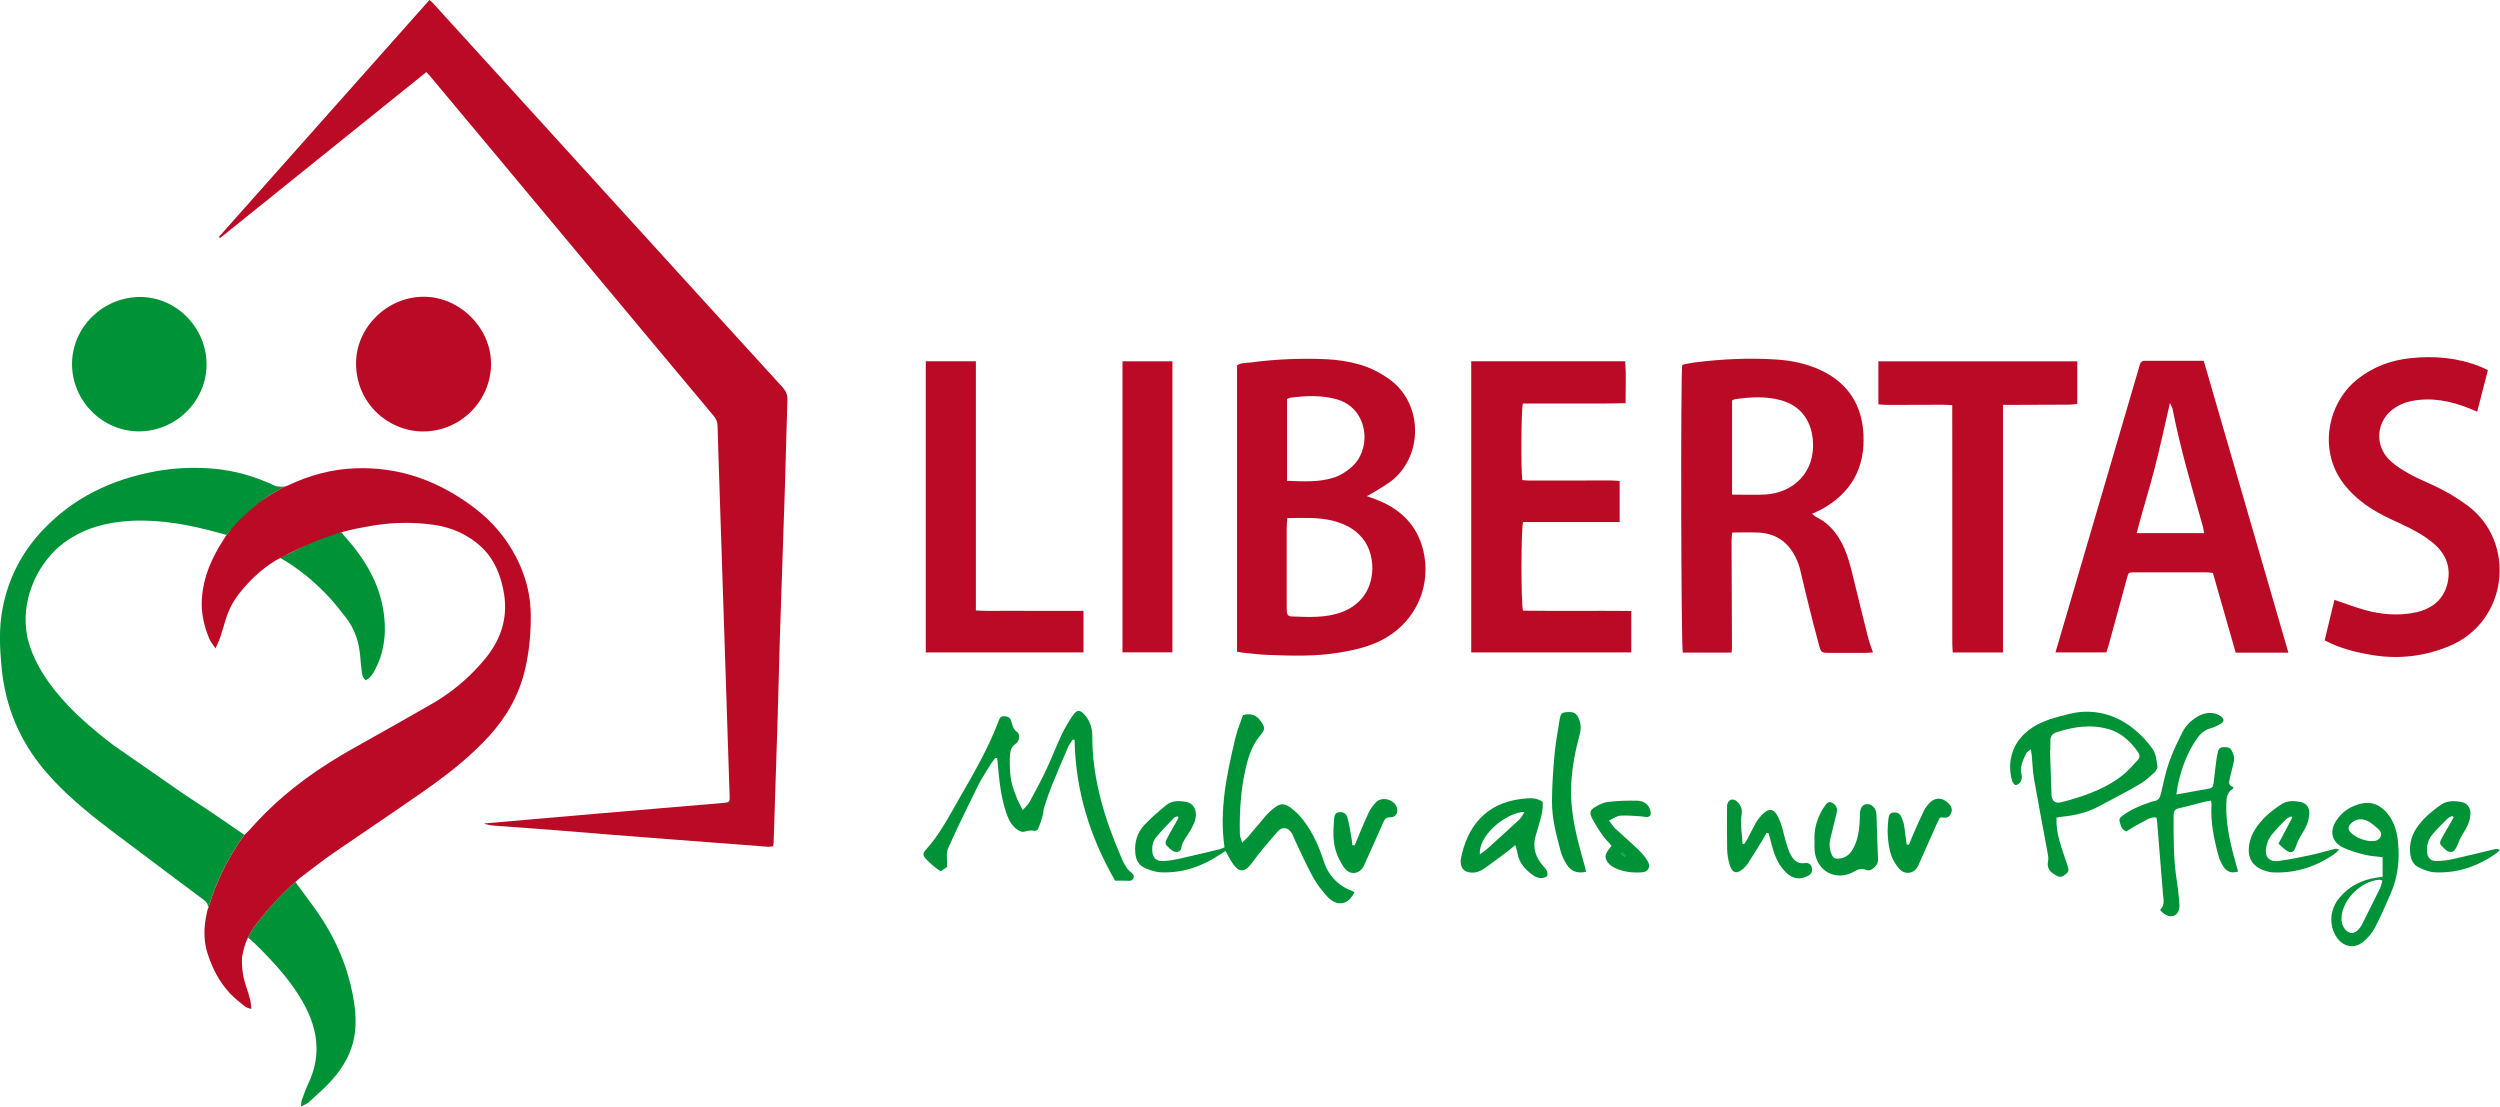 <?xml version="1.0" encoding="UTF-8"?>
<svg xmlns="http://www.w3.org/2000/svg" viewBox="0 0 1877.67 831.14">
  <defs>
    <style>
      .cls-1 {
        fill: #009237;
      }

      .cls-2 {
        fill: #ba0a25;
      }

      .cls-3 {
        fill: none;
      }
    </style>
  </defs>
  <g id="Grafik">
    <path id="Haus" class="cls-2" d="m480.17,172.76c-51.75-56.89-103.48-113.8-155.23-170.69-.69-.76-1.55-1.36-2.39-2.08-52.85,59.46-105.49,118.69-158.13,177.92.29.29.59.59.88.88,51.59-41.52,103.19-83.04,154.91-124.66.97,1.03,1.63,1.64,2.2,2.33,16.95,20.27,33.9,40.54,50.82,60.83,35.37,42.4,70.72,84.81,106.09,127.21,18.91,22.67,37.82,45.34,56.78,67.97,1.84,2.19,2.78,4.44,2.85,7.39.44,17.48,1.06,34.95,1.64,52.42,1.5,45.87,3.02,91.74,4.52,137.62.96,29.31,1.91,58.61,2.88,87.92.15,4.43-.03,4.81-4.24,5.18-17.61,1.53-35.23,3-52.85,4.5-14.71,1.25-29.42,2.49-44.13,3.75-15.07,1.29-30.14,2.61-45.2,3.92-12.69,1.1-25.39,2.22-38.08,3.32,2.66,1.06,5.34,1.44,8.03,1.65,14.18,1.07,28.36,2.04,42.53,3.14,15.44,1.2,30.88,2.52,46.32,3.75,14.9,1.18,29.8,2.32,44.7,3.47,23.8,1.83,47.61,3.66,71.42,5.45,1.36.1,2.75-.21,4.2-.33.16-1.13.31-1.83.34-2.54,1.05-32.03,2.11-64.07,3.1-96.11.61-19.66,1-39.33,1.63-58.99,1.23-38.04,2.6-76.08,3.82-114.12.68-21.12,1.07-42.24,1.81-63.36.14-3.97-1.06-6.81-3.72-9.72-35.9-39.28-71.69-78.66-107.49-118.03Z"/>
    <g id="Links">
      <path class="cls-1" d="m104.21,323.99c27.71.09,50.81-22.61,50.93-50.06.13-27.72-22.69-50.92-50.04-50.87-27.81.06-50.82,22.65-51,50.06-.18,27.7,22.56,50.78,50.1,50.87Z"/>
      <path class="cls-1" d="m288.99,469.18c-.88-23.4-10.68-43.15-25.37-60.83-1.86-2.24-3.82-4.4-5.69-6.63-.2-.24-1.35-1.88-1.35-1.88l-.06-.06c-18.79,3.24-20.67,6.7-37.77,15.17-2.87,1.42-4.98,2.26-8.11,3.89-.08.03-.16.09-.23.12-.07.04.2.14.2.14l.25.14c13.93,8.01,26.16,18.29,37.08,30.13,4.07,4.41,7.66,9.26,11.43,13.94,7.36,9.14,10.59,19.85,11.34,31.49.18,2.76.5,5.51.84,8.26s.49,5.62,3.07,7.88c3.75-1.78,5.62-5.14,7.34-8.48,5.38-10.43,7.48-21.63,7.04-33.29Z"/>
      <path class="cls-1" d="m203.94,680.14c-2.02,2.18-3.92,4.47-5.8,6.78-1.9,2.36-3.77,4.76-5.67,7.12-1.3,1.62-2.48,3.28-3.53,4.98-1.01,1.64-1.92,3.32-2.73,5.05,1.53,1.39,3.37,2.87,4.67,4.12,8,7.76,15.73,15.74,22.7,24.35,4.92,6.07,9.46,12.46,13.43,19.31,6.62,11.42,10.52,23.03,10.7,34.93.14,8.86-1.77,17.88-6.17,27.09-1.95,4.1-3.41,8.43-4.98,12.7-.38,1.04-.31,2.26-.58,4.57,2.63-1.43,4.58-2.06,5.94-3.31,6.15-5.67,12.59-11.12,18.05-17.41,4.05-4.65,7.59-9.65,10.39-15.04,2.62-5.04,4.58-10.43,5.65-16.21,1.95-10.51.98-21.05-.96-31.49-.96-5.15-2.17-10.19-3.63-15.14-4.44-15.12-11.14-29.33-19.8-42.69-5.8-8.94-13.11-18.18-19.77-27.44-6.49,5.24-12.21,11.53-17.92,17.73Z"/>
      <path class="cls-1" d="m84.79,559.39c-15.78-12.14-30.89-25-43.39-40.63-8.01-10.02-14.69-20.77-18.84-33.03-1.37-4.04-2.28-8.11-2.8-12.16-3.46-26.79,10.49-52.89,28.61-66.17,12.88-9.44,27.44-14.02,43.12-15.66,21.89-2.3,43.25.94,64.41,6.21,4.37,1.09,8.72,2.32,13.96,3.72l.37.04c.04-.05.07-.1.11-.15,5.37-7.18,13.83-8.38,21.21-14.7,3.32-2.85,3.43-9.82,7.11-12.35,3.63-2.5,7.64-4.95,12.4-7.57.84-.46,1.7-.93,2.59-1.4-.02,0-.05,0-.07,0-1.49.02-5.33.08-6.98-.69-15.11-7.09-30.99-11.71-47.71-12.97-14.06-1.06-28.06-.44-41.95,2.09-32.83,5.98-61.69,19.69-84.82,44.14-15.63,16.52-25.72,36.06-30.11,58.45-2.91,14.83-2.23,29.72-.83,44.63,2.77,29.54,13.7,55.62,33.02,78.21,14.48,16.93,31.61,30.9,49.26,44.29.52.4,1.05.8,1.57,1.19,1.93,1.46,3.86,2.91,5.79,4.36,12.23,9.23,24.47,18.43,36.74,27.6,8.42,6.3,16.83,12.6,25.27,18.87,2.04,1.52,3.14,3.02,3.43,4.96.01.07.03.14.04.21.04.34.05.69.05,1.06.93-2.76,1.84-5.54,2.79-8.3.22-.68.44-1.35.66-2.03.27-.72.55-1.45.83-2.18.08-.22.17-.44.25-.66.12-.32.25-.63.37-.95.34-.89.68-1.79,1.04-2.68,5.54-13.33,12.33-25.84,20.66-37.22.23-.31.43-.58.66-.9-.1-.07-.63-.36-.73-.43-9.64-6.61-18.86-13.08-28.24-19.29-5.53-3.66-11.08-7.29-16.63-10.93"/>
    </g>
    <g id="Rechts">
      <path class="cls-2" d="m317.3,324.05c28.27.3,51.43-22.78,51.5-50.77.07-26.83-23.3-50.24-50.3-50.4-27.49-.16-51.08,22.85-51.08,50.03,0,30.01,24.12,50.87,49.87,51.14Z"/>
      <path class="cls-2" d="m390.59,424.68c-.96-2.21-2-4.37-3.09-6.48-7.43-14.37-17.81-26.5-30.77-36.41-26.46-20.24-56.13-31.33-89.87-30.06-17.75.67-34.52,5.24-50.49,12.82-.97.46-1.88.77-2.77.97.02,0,.05,0,.07,0-.89.47-1.75.94-2.59,1.4-4.76,2.62-8.77,5.07-12.4,7.57-3.34,2.44-6.6,4.99-9.77,7.69-7.1,6.05-13.27,12.52-18.54,19.37-.26.34-.53.67-.78,1.01-1.92,3.07-3.48,5.5-4.94,7.98-8,13.55-13.27,27.92-13.13,43.9.03,3.86.5,7.63,1.27,11.33,1,4.81,2.53,9.5,4.45,14.08.92,2.21,2.61,4.1,4.63,7.16,1.49-3.43,2.66-5.63,3.43-7.97,1.55-4.66,2.86-9.4,4.32-14.09.9-2.9,2-5.71,3.3-8.42,1.16-2.42,2.49-4.76,4-7.01.67-1,1.37-1.99,2.12-2.96,7.61-9.79,16.39-18.33,26.96-24.94l1.22-.76c.63-.35,1.26-.7,1.9-1.03.08-.04.16-.07.24-.11.06-.03.12-.07.18-.1.05-.02.1-.04.14-.06,3.05-1.6,5.83-3.07,8.63-4.46,17.45-8.71,35.73-16.05,55.57-19.23,0,0,0,0,0,0,.05-.01.17-.03.43-.07,16.96-3.4,34.16-4.11,51.51-1.61,8.48,1.22,16.39,3.78,23.66,7.86,3.91,2.2,7.64,4.83,11.16,7.96,6.39,5.68,10.63,12.4,13.55,19.82,1.61,4.1,2.83,8.41,3.77,12.87,4.06,19.32-.84,36.4-13.17,51.56-1.33,1.63-2.69,3.22-4.08,4.79-10.52,11.86-22.73,21.77-36.53,29.71-16.87,9.71-33.85,19.23-50.81,28.78-3.36,1.89-6.72,3.78-10.07,5.68-2.1,1.18-4.17,2.39-6.24,3.61-12.75,7.52-24.95,15.73-36.43,24.86-9.57,7.61-18.63,15.86-27.09,24.88-1.49,1.59-2.96,3.2-4.41,4.84-.45.51-.92,1.01-1.37,1.53-1.28,1.47-2.79,2.75-4.09,4.02l-.03.03c-.23.31-.4.59-.63.9-8.33,11.38-15.12,23.89-20.66,37.22-.33.79-.7,1.71-1.08,2.68-.12.32-.25.63-.37.95-.08.22-.17.44-.25.66-.51,1.39-1,2.8-1.49,4.21-.68,2.1-1.35,4.21-2.04,6.3-.28.84-.52,1.68-.75,2.52.01-.18.01-.35.01-.52-.19.58-.38,1.16-.58,1.73l-.2.68c-.44,1.89-.82,3.79-1.13,5.69-1.43,8.76-1.36,17.58,1.48,26.36,1.11,3.44,2.41,6.77,3.87,10.01.89,1.98,1.84,3.93,2.88,5.82,2.75,4.98,6.05,9.65,10.02,13.91,3.45,3.7,7.57,6.79,11.52,10,.98.8,2.46.98,4.55,1.76-.34-2.83-.36-4.81-.84-6.68-.89-3.52-1.9-7.04-3.12-10.46-.99-2.79-1.72-5.62-2.23-8.46-.78-4.3-1.03-8.65-.85-13.05.82-5.3,2.26-10.36,4.48-15.13.8-1.73,1.71-3.41,2.73-5.05,1.06-1.71,2.23-3.37,3.53-4.98,1.9-2.36,3.77-4.76,5.67-7.12,1.87-2.32,3.77-4.61,5.8-6.78,5.72-6.2,11.43-12.49,17.92-17.73,1.27-1.11,2.55-2.38,3.98-3.45,4.78-3.61,9.51-7.28,14.3-10.88,3.08-2.31,6.18-4.6,9.35-6.79,2.2-1.52,4.41-3.02,6.61-4.53,20.33-13.96,40.83-27.69,61.07-41.78,13.6-9.47,26.82-19.42,38.88-30.75,3.88-3.64,7.64-7.43,11.25-11.38,13.26-14.54,22.64-31.13,27.1-50.43,3.1-13.39,4.32-26.92,4.22-40.63-.09-12.95-2.88-25.29-8.04-37.1Z"/>
    </g>
  </g>
  <g id="Mehr_als_nur_Pflege" data-name="Mehr als nur Pflege">
    <g>
      <path class="cls-1" d="m1220.99,642.43c-.82-.72-1.63-1.43-2.44-2.15-.3.39-.6.77-.91,1.16l2.75,1.83c.2-.28.4-.56.61-.85Z"/>
      <path class="cls-1" d="m993.94,646.1c-3.29-10.41-7.87-20.45-14.43-29.29-2.88-3.88-6.41-7.51-10.32-10.32-5.02-3.6-8.09-3.04-12.85.82-1.83,1.49-3.62,3.09-5.16,4.87-4.78,5.5-9.41,11.13-14.14,16.67-.99,1.16-2.18,2.14-4.13,4.04-.78-2.91-1.65-4.7-1.69-6.5-.38-16.8.68-33.5,4.53-49.91,2-8.53,4.78-16.83,10.51-23.77,4.1-4.96,4.12-6.16.48-11.31-3.1-4.39-7.22-5.82-13.12-4.36-1.88,5.51-4.36,11.21-5.76,17.16-6.33,26.94-12.3,53.95-8.16,82.22-1.26.5-2.38,1.09-3.57,1.38-10.09,2.43-20.17,4.91-30.3,7.15-4.08.9-8.26,1.56-12.42,1.76-5.05.25-7.72-2.58-8-7.59-.21-3.78.59-7.47,2.93-10.3,4.15-5.03,8.76-9.68,13.27-14.4.66-.69,1.8-.93,2.72-1.38.31.32.62.63.93.95-.85,1.54-1.69,3.09-2.55,4.63-2.13,3.81-4.35,7.58-6.36,11.45-.93,1.79-1.58,3.9.35,5.51,2.32,1.93,4.28,4.83,7.85,4.19,1.01-.18,2.51-1.42,2.61-2.29.56-5.21,4.05-8.87,6.49-13.09,2.19-3.79,4.37-7.59,4.56-12.14.21-4.75-2.37-8.9-6.89-9.83-5.23-1.07-10.8-1.38-15.23,2.18-5.8,4.66-11.47,9.57-16.56,14.97-5.49,5.81-7.57,13.07-6.84,21.18.47,5.21,2.68,9.25,7.36,11.27,3.78,1.62,7.95,3.02,12,3.18,15.99.61,30.5-4.28,43.76-13.06,1.45-.96,2.93-1.87,4.66-2.98,1.69,3.06,2.94,5.66,4.49,8.07,4.37,6.75,8.65,10.12,15.6.53,5.86-8.09,12.46-15.68,19.06-23.21,3.49-3.98,7.92-3.19,10.67,1.37.75,1.23,1.14,2.67,1.77,3.98,4.56,9.51,8.78,19.21,13.85,28.45,3.03,5.52,6.94,10.75,11.27,15.34,5.86,6.22,14.47,7.58,20.09-3.41-.45-.3-.86-.7-1.35-.89-11.08-4.23-18.31-11.74-21.96-23.29Z"/>
      <path class="cls-1" d="m849.54,655.26c-3.73-2.98-5.55-7.05-7.37-11.26-12.61-29.13-21.83-59.03-21.79-91.19,0-5.89-1.75-11.54-5.87-16.09-3.27-3.62-5.57-3.84-8.4.15-3.35,4.71-6.29,9.8-8.78,15.02-4.06,8.54-7.39,17.43-11.43,25.98-3.97,8.38-8.36,16.56-12.77,24.72-1.04,1.93-2.91,3.42-5.04,5.85-1.87-3.86-3.49-6.65-4.61-9.63-1.58-4.19-3.34-8.43-4.05-12.81-.89-5.53-1.2-11.24-.98-16.84.15-3.83.39-7.93,4.46-10.62,2.83-1.87,3.5-6.94,1.01-8.73-3.28-2.36-3.53-5.61-4.63-8.75-.85-2.44-2.85-3.08-5.22-3.13-2.23-.04-3.22,1.3-3.9,3.15-7.6,20.4-18.49,39.15-29.29,57.92-7.89,13.71-15.12,27.89-25.93,39.7-1.86,2.03-1.73,3.96-.05,5.8,3.43,3.75,7.2,7.12,11.69,9.92,1.98-1.39,3.73-2.62,4.71-3.32.21-5.25-.86-10.17.78-13.89,7.06-15.96,14.8-31.63,22.56-47.27,2.74-5.53,6.21-10.7,9.44-15.98,1.02-1.67,2.36-3.14,3.55-4.7.44.05.88.09,1.32.14.33,3.4.67,6.79.98,10.19.91,10.17,2.35,20.25,5.53,30,1.54,4.71,3.46,9.33,7.34,12.57,1.69,1.41,4.42,2.99,6.2,2.55,2.7-.67,5.11-1.37,7.9-.68.77.19,2.35-.54,2.66-1.24,1.3-2.98,2.4-6.06,3.29-9.18.73-2.57.77-5.35,1.59-7.88,1.78-5.54,3.68-11.06,5.86-16.45,3.89-9.61,7.98-19.14,12.12-28.64.81-1.86,2.24-3.46,3.38-5.18.43.08.86.15,1.29.23.64,38.21,11.67,73.32,30.43,105.77,3.51,0,6.42-.13,9.31.05,1.76.11,3.31.11,4.28-1.57,1.21-2.1-.21-3.62-1.57-4.7Z"/>
      <path class="cls-1" d="m1547.92,613.5c9.51-.91,18.78-2.9,27.3-7.29,10.68-5.51,21.28-11.19,31.7-17.17,3.9-2.24,7.36-5.35,10.72-8.4,1.37-1.24,2.94-3.5,2.71-5.05-.64-4.42-1.07-9.49-3.51-12.94-12.88-18.23-35.34-33.52-63.39-26.26-9.56,2.47-19.13,4.66-27.44,10.33-7.14,4.87-12.48,11.12-14.89,19.6-1.94,6.84-1.84,13.69.21,20.45.36,1.18,1.87,2.96,2.64,2.87,1.34-.17,3.02-1.34,3.65-2.55.78-1.5,1.2-3.64.76-5.23-1.66-6.07,1.16-11.04,3.5-16.13.48-1.04,1.87-1.67,3.45-3.01.33,2.31.56,3.53.67,4.75.55,5.8.68,11.67,1.67,17.39,3.15,18.1,6.65,36.13,9.94,54.21.45,2.48,1.16,5.17.64,7.51-1.2,5.36,1.47,8.26,5.52,10.65,3.23,1.9,4.62,1.8,7.44-.43,2.73-2.16,2.86-3.11,1.5-7.13-2.04-6.03-4.17-12.04-5.89-18.16-1.56-5.56-2.51-11.27-2.24-17.37,1.27-.24,2.29-.51,3.33-.61Zm-6.95-15.1c-.08-.35-.11-.72-.12-1.08-.39-11.25-.77-22.49-1.15-33.74.09,0,.17,0,.26,0,0-2.36.04-4.72,0-7.08-.06-3.34,1.45-5.5,4.64-6.53,13.02-4.21,26.2-6.21,39.62-2.18,9.29,2.79,15.93,9.16,21.46,16.88,1.65,2.3,1.64,4.41-.25,6.38-3.76,3.91-7.27,8.17-11.52,11.48-11.8,9.2-25.62,14.3-39.83,18.43-2.09.61-4.2,1.17-6.33,1.66-3.69.85-5.95-.58-6.77-4.2Z"/>
      <path class="cls-1" d="m1672.1,603.76c.13-4.43.49-8.74,4.93-11.31.21-.12.19-.66.37-1.36-3.51-.82-3.53-3.25-2.73-6.21,1.1-4.03,1.83-8.17,2.97-12.19.93-3.28-.08-6.11-1.44-8.91-1.38-2.85-4.07-2.63-6.64-2.56-2.5.07-3.42,1.68-3.81,3.86-.26,1.43-.7,2.83-.89,4.27-.8,6.13-1.58,12.27-2.25,18.42-.23,2.14-.57,4.01-3.09,4.46-7.85,1.42-15.71,2.83-24.93,4.49.51-3.22.74-5.47,1.23-7.67,2.76-12.35,7-24.08,14.41-34.52,2.5-3.52,5.41-6.22,9.74-7.43,2.77-.78,5.45-2.08,7.96-3.52,2.53-1.45,2.77-3.49.53-5.23-1.64-1.29-3.78-2.29-5.83-2.64-4.46-.75-8.68.41-12.55,2.75-4.63,2.8-8.46,6.56-10.84,11.32-3.74,7.46-7.41,15.03-10.17,22.88-2.64,7.51-4.21,15.42-6.01,23.21-.72,3.12-1.79,5.47-5.32,5.88-.89.11-1.77.42-2.63.71-7.27,2.47-14.35,5.32-20.57,9.95-1.47,1.09-3.14,2.14-2.57,4.36.76,2.96,1.22,6.16,4.97,7.7,3.4-2.01,6.87-4.38,10.61-6.18,3.76-1.81,7.17-4.97,12.14-4.26.19,1.47.41,2.7.51,3.95,1.44,17.78,2.84,35.56,4.32,53.34.35,4.27,1.64,8.62-2.09,11.86.29.57.34.77.46.89,2.78,2.94,6.43,5.2,10.13,3.58,3.53-1.55,4.16-5.75,3.81-9.55-.48-5.25-.95-10.51-1.79-15.7-2.68-16.62-2.61-33.36-2.49-50.11.02-3.01.91-4.58,4.1-5.26,6.4-1.37,12.7-3.23,19.06-4.83,1.52-.38,3.09-.53,4.86-.82.21,1.18.48,1.88.43,2.55-.85,13.08,1.7,25.74,5.04,38.25.83,3.11,2.24,6.2,4.01,8.88,2.39,3.61,5.94,5.19,10.88,3.51-.93-3.38-1.83-6.66-2.73-9.94-3.65-13.38-6.51-26.88-6.1-40.87Z"/>
      <path class="cls-1" d="m1793.26,611.14c-5.13-6.3-11.63-9.48-19.76-7.6-7.9,1.82-14.45,6.01-18.92,12.95-5.14,7.98-3.28,15.94,5.3,20.11,5.16,2.51,10.89,4.01,16.5,5.41,4.16,1.04,8.54,1.21,13.12,1.8v14.7c-1.99.29-3.24.47-4.49.65-11.27,1.63-20.81,6.52-28.12,15.32-7.16,8.62-7.84,20.74-1.89,29.48,5.07,7.44,13.41,8.96,20.24,3.14,3.26-2.78,6.32-6.24,8.29-10.01,4.45-8.53,8.34-17.36,12.15-26.21,5.31-12.31,6.73-25.27,5.39-38.52-.78-7.7-2.77-15.04-7.81-21.22Zm-5.5,17.66c-1.22,2.08-3.14,2.93-5.5,2.88-.55-.01-1.09,0-2.2,0-4.64-.46-9.39-2.15-13.48-5.41-3.54-2.82-3.52-5.63-.04-8.51,3.47-2.86,7.61-3.04,11.33-1.32,3.18,1.47,5.96,4.01,8.58,6.45,1.55,1.44,2.7,3.56,1.32,5.91Zm-.12,38.15c-4.54,9.31-9.18,18.57-13.85,27.81-.65,1.28-1.6,2.45-2.58,3.51-3.11,3.4-6.81,3.32-9.8-.2-2.38-2.81-3.05-6.17-2.73-9.72,1.2-13.37,15.08-26.81,28.5-27.61.49-.03,1.01.29,2.17.65-.64,2.14-.93,3.97-1.71,5.56Z"/>
      <g>
        <path class="cls-3" d="m1121.66,621.35c-6.83,6.56-10.64,13.74-10.22,20.27,1.9-1.37,3.54-2.34,4.93-3.59,8.23-7.39,16.46-14.78,24.55-22.32,1.59-1.48,2.57-3.62,4.06-5.78-5.9-.58-16.44,4.82-23.33,11.42Z"/>
        <path class="cls-1" d="m1159.2,650.61c-5.7-6.36-8.26-13.63-5.99-22.15.75-2.81,1.61-5.58,2.42-8.37,1.66-5.75,3.47-11.48,3.05-17.77-4.98-3.6-10.12-2.87-15.18-2.35-27.97,2.89-41.96,21.59-46.36,45.56-.13.71-.1,1.45-.05,2.18.3,4.78,2.76,7.18,7.58,7.63,3.66.34,6.96-.87,9.79-2.83,6.42-4.44,12.62-9.21,18.89-13.88,1.41-1.05,2.72-2.25,4.72-3.94.68,2.42,1.33,4.07,1.58,5.79,1.11,7.41,5.71,12.46,11.41,16.62,3.35,2.45,7.17,3.41,10.93.98.98-3.43-.93-5.37-2.8-7.45Zm-18.27-34.89c-8.09,7.54-16.32,14.93-24.55,22.32-1.39,1.25-3.04,2.22-4.93,3.59-.42-6.53,3.38-13.71,10.22-20.27,6.89-6.61,17.42-12,23.33-11.42-1.48,2.16-2.46,4.3-4.06,5.78Z"/>
      </g>
      <path class="cls-1" d="m1184.41,628.57c-3.04-13.15-5.05-26.43-4.3-40,.71-12.77,3.17-25.25,6.47-37.56,1.06-3.94.81-7.51-.74-11.14-1.87-4.37-3.74-5.41-9.08-4.99-3.82.3-4.55.76-5.45,6.09-1.54,9.14-3.1,18.3-3.92,27.52-1.01,11.21-1.69,22.49-1.74,33.75-.05,12.63,3.24,24.85,6.47,36.98.92,3.45,2.54,6.84,4.43,9.88,3.18,5.12,7.92,7.23,14.73,5.65-.5-1.98-.87-3.54-1.28-5.09-1.87-7.03-3.96-14-5.6-21.08Z"/>
      <path class="cls-1" d="m1873.26,637.9c-10.27,2.43-20.5,5.02-30.81,7.29-4.07.89-8.28,1.44-12.44,1.51-4.55.08-6.91-2.65-7.19-7.17-.3-4.77,1.06-9.14,4.05-12.72,3.48-4.18,7.4-8,11.25-11.86.96-.96,2.41-1.43,3.64-2.13.38.32.77.63,1.15.95-1.02,1.83-2.03,3.67-3.07,5.49-1.99,3.47-4.11,6.87-5.97,10.41-.9,1.72-2.06,3.8-.18,5.53,2.34,2.16,4.38,5.35,8.17,4.55,1.19-.25,2.3-1.95,2.99-3.23,1.26-2.36,2.04-4.98,3.28-7.35,1.68-3.22,3.89-6.19,5.33-9.51,1.13-2.6,1.85-5.54,2.02-8.37.27-4.35-2.42-8.07-6.56-8.88-5.41-1.05-10.99-1.22-15.82,2.14-6.45,4.49-12.41,9.54-17.12,15.94-4.5,6.12-6.54,12.85-5.78,20.5.47,4.75,2.43,8.6,6.63,10.58,3.71,1.75,7.84,3.4,11.86,3.6,16.99.83,32.26-4.49,46.08-14.19,1.09-.77,1.94-1.87,2.9-2.82-1.76-.66-3.11-.55-4.41-.24Z"/>
      <path class="cls-1" d="m1756.86,638.15c-1.57-.73-2.64-.74-3.64-.49-5.82,1.48-11.58,3.23-17.44,4.48-8.18,1.74-16.39,3.49-24.68,4.53-6.79.85-10.37-3.36-9.05-10.05.59-2.97,1.52-6.2,3.3-8.54,3.51-4.6,7.66-8.73,11.71-12.89.99-1.01,2.62-1.4,3.96-2.07.24.28.47.55.71.83-3.43,6.47-6.86,12.95-10.42,19.68,2.2,1.95,3.82,3.66,5.71,5,3.59,2.57,5.98,1.56,7.26-2.61.68-2.21,1.65-4.35,2.73-6.4,1.78-3.38,4.09-6.51,5.55-10.01,1.15-2.77,1.71-5.9,1.89-8.92.24-3.99-2.44-7.56-6.39-8.32-4.85-.94-9.92-1.29-14.33,1.55-8.17,5.27-15.57,11.47-20.6,19.96-1.37,2.31-2.48,4.89-3.16,7.49-3.32,12.65,1.53,20.59,14.19,23.46,1.41.32,2.88.44,4.33.47,16.41.4,31.18-4.56,44.64-13.72,1.39-.94,2.51-2.29,3.75-3.44Z"/>
      <path class="cls-1" d="m1355.72,648.2c-5.02.87-8.13-1.67-10.35-5.43-1.63-2.77-2.67-5.93-3.62-9.03-1.33-4.34-2.25-8.8-3.52-13.17-.65-2.26-1.51-4.49-2.54-6.61-3.31-6.84-7.22-7.43-12.52-1.81-1.73,1.84-3.29,3.93-4.54,6.12-2.33,4.1-4.35,8.39-6.57,12.56-.61,1.15-1.47,2.17-2.21,3.25-.37-.11-.74-.22-1.11-.32-.21-7.35-1.89-14.63-.66-22.04.67-4.02-.69-7.17-3.54-9.78-2.78-2.55-6.05-1.67-7.18,1.9-.32,1.01-.24,2.16-.24,3.25-.01,10.19-.15,20.39.08,30.58.09,3.78.68,7.65,1.73,11.27,2.08,7.13,5.55,7.97,10.89,2.99,1.06-.99,2.12-2.05,2.9-3.25,3.52-5.5,6.97-11.05,10.39-16.62,1.3-2.11,2.44-4.32,3.66-6.48.52.07,1.04.15,1.57.22.92,3.44,1.82,6.88,2.76,10.31,1.96,7.1,4.81,13.71,10.17,19.03,5.08,5.05,10.48,5.89,16.77,2.62,2.55-1.32,3.24-3.33,2.81-5.87-.41-2.46-2.4-4.16-5.15-3.68Z"/>
      <path class="cls-1" d="m1408.48,608.09c-1.34-2.93-4.48-4.62-7.05-4.06-2.57.56-4.13,2.64-4.39,6.14-.21,2.9-.15,5.83-.4,8.73-.58,6.75-1.73,13.36-5.3,19.3-2.52,4.2-6.12,6.6-11.14,6.74-2.08.05-3.34-.72-4.25-2.64-1.97-4.16-2.22-8.41-1.16-12.78,1.54-6.36,3.17-12.7,4.7-19.07.82-3.41-.56-6.2-3.61-7.59-2.27-1.04-3.47-.43-5.93,3.3-5.16,7.83-7.7,16.43-7.13,25.84,0,2.18-.16,4.38.03,6.55,1.37,15.99,16.3,23.88,30.15,15.82,2.77-1.61,5.42-2.32,8.24-1.13,2.71,1.14,4.42.07,6.34-1.59,2.08-1.8,3.05-3.75,2.92-6.61-.5-10.91-.72-21.83-1.13-32.74-.05-1.41-.31-2.92-.89-4.19Z"/>
      <path class="cls-1" d="m1229.22,601.34c-7.27-.12-14.59.14-21.79,1.01-3.45.42-6.92,2.24-9.93,4.13-3.2,2.01-3.73,4.08-2.02,7.5,2.27,4.52,5,8.84,7.88,13.01,1.93,2.81,4.46,5.21,7.02,8.15-1.11,1.52-1.85,2.54-2.59,3.55-2.5,3.38-2.6,6.12.05,9.35,1.12,1.37,2.61,2.59,4.18,3.41,6.67,3.46,13.94,4.19,21.28,3.74,4.61-.28,6.69-4.11,4.35-8.2-1.85-3.25-4.41-6.22-7.11-8.83-5.63-5.44-11.63-10.49-17.35-15.84-1.63-1.53-2.81-3.53-4.75-6.04,3.39-1.52,5.92-3.49,8.57-3.67,5.22-.35,10.52.27,15.78.54,1.27.06,2.52.49,3.78.47,2.71-.05,3.51-1.11,3.14-3.82-.67-4.93-4.4-8.36-10.49-8.46Zm-10.68,38.94c.81.72,1.63,1.43,2.44,2.15-.2.28-.4.56-.61.85l-2.75-1.83c.3-.39.6-.77.91-1.16Z"/>
      <path class="cls-1" d="m1448.51,603.8c-1.3,1.5-2.58,3.13-3.43,4.91-2.68,5.56-5.19,11.21-7.69,16.86-1.3,2.93-2.43,5.94-3.63,8.91-.56-.07-1.12-.13-1.67-.2-.26-1.72-.53-3.44-.77-5.17-.44-3.24-.7-6.52-1.33-9.72-.42-2.11-1.22-4.19-2.12-6.16-1.12-2.46-3.31-3.25-5.89-2.98-2.82.29-3.32,2.41-3.62,4.69-1.06,8.01-.73,15.97,1.06,23.85,1.15,5.06,3.48,9.57,6.83,13.51,4.38,5.15,11.67,4.05,14.45-2.15,4.61-10.29,9.15-20.61,13.75-30.91.8-1.79,1.74-3.52,2.52-5.08,1.03-.12,1.6-.33,2.1-.22,2.91.68,4.98-.25,6.25-2.98,1.18-2.54.64-5.03-1.67-7.44-4.7-4.93-10.67-4.86-15.13.28Z"/>
      <path class="cls-1" d="m1033.33,602.67c-2.1,2.22-3.98,4.81-5.3,7.56-2.9,6.06-5.39,12.31-8.03,18.49-.89,2.09-1.74,4.2-2.61,6.3-.57-.1-1.14-.2-1.71-.3-.19-1.74-.27-3.49-.58-5.21-.94-5.17-1.69-10.4-3.08-15.45-.89-3.22-3.45-4.39-6.27-4.09-3.27.35-3.52,3.04-3.71,5.25-.74,8.18-1.12,16.45,1.43,24.36,1.37,4.25,3.5,8.42,6.08,12.08,4.3,6.11,11.92,5.03,14.98-1.77,4.85-10.78,9.73-21.56,14.48-32.38,1.05-2.39,2.16-3.75,5.19-3.67,3.96.11,6.08-3.32,4.99-7.09-1.84-6.36-11.31-8.91-15.87-4.08Z"/>
    </g>
  </g>
  <g id="Libertas">
    <g>
      <path class="cls-3" d="m1001.15,358.91c5.32-1.61,9.87-4.5,14.03-8.16,15.68-13.82,12.48-44.27-11.32-50.89-11.49-3.2-23.01-2.67-34.61-1.16-.84.11-1.63.59-2.62.96v61.46c11.96.44,23.35,1.16,34.52-2.21Z"/>
      <path class="cls-3" d="m1000.88,391.06c-10.9-2.73-22.05-2.01-34-1.96-.2,2.99-.48,5.3-.48,7.61-.03,19.67-.02,39.35,0,59.02,0,1.27.06,2.55.13,3.82.13,2.17,1.32,3.35,3.47,3.43,12.76.49,25.54,1.31,37.86-3.29,25.88-9.66,26.8-38.11,17.55-52.53-5.78-9.01-14.55-13.61-24.52-16.1Z"/>
      <path class="cls-2" d="m1032.71,374.84c-1.64-.61-3.29-1.17-6.2-2.2,2.57-1.39,4.14-2.1,5.57-3.03,5.02-3.27,10.45-6.09,14.9-10.01,22.24-19.58,21.21-57.69-4.12-75.24-6.65-4.61-13.71-8.25-21.51-10.5-8.28-2.39-16.71-3.68-25.3-4.07-18.99-.85-37.92-.02-56.75,2.45-3.49.46-7.31.13-10.21,2.22v214.97c1.73.32,2.95.64,4.18.76,6.17.6,12.33,1.41,18.51,1.66,18.04.73,36.09,1.28,54.01-1.69,12.09-2.01,23.99-4.7,34.74-10.92,24.68-14.29,34.4-41.3,28.41-65.91-4.74-19.47-17.78-31.65-36.25-38.48Zm-66.08-75.17c.99-.37,1.78-.85,2.62-.96,11.6-1.51,23.12-2.04,34.61,1.16,23.8,6.62,27,37.07,11.32,50.89-4.16,3.66-8.71,6.55-14.03,8.16-11.17,3.37-22.56,2.65-34.52,2.21v-61.46Zm41.22,160.03c-12.31,4.6-25.1,3.77-37.86,3.29-2.15-.08-3.35-1.26-3.47-3.43-.07-1.27-.13-2.55-.13-3.82-.01-19.67-.03-39.35,0-59.02,0-2.31.28-4.62.48-7.61,11.95-.04,23.1-.76,34,1.96,9.97,2.49,18.74,7.09,24.52,16.1,9.26,14.42,8.33,42.87-17.55,52.53Z"/>
      <path class="cls-2" d="m1300.82,486.01c-.09-26.77-.22-53.54-.29-80.31,0-1.89.32-3.79.5-5.74,7.04,0,13.41-.25,19.76.05,13.79.66,23.11,7.87,28.62,20.28.96,2.16,1.84,4.38,2.41,6.66,1.9,7.59,3.56,15.23,5.45,22.82,2.86,11.47,5.7,22.95,8.81,34.35,1.71,6.28,1.95,6.22,8.2,6.23,9.12,0,18.23.01,27.35-.02,1.56,0,3.12-.19,5.09-.32-1.34-4.06-2.76-7.6-3.68-11.27-3.79-14.99-7.47-30.01-11.12-45.03-2.06-8.5-4.18-16.96-8.12-24.84-4.35-8.69-10.27-15.86-19.18-20.25-1.17-.57-2.13-1.58-3.63-2.72,2.8-1.31,4.99-2.19,7.04-3.31,22.41-12.26,32.92-31.37,31.53-56.65-1.19-21.73-11.45-38-31.39-47.59-11-5.29-22.79-7.65-34.86-8.39-20.25-1.25-40.45-.25-60.57,2.26-3.18.4-6.32,1.18-9.28,1.75-1.28,10.27-.85,212.09.44,216.2h36.59c.14-1.71.34-2.94.34-4.17Zm.07-185.19c.83-.43,1.28-.82,1.78-.9,11.61-1.79,23.29-2.46,34.71.62,14.5,3.91,22.8,14.7,24.16,29.68,2.29,25.19-15.53,40.2-35.97,41.21-7.98.39-15.99.06-24.67.06v-70.67Z"/>
      <path class="cls-2" d="m1543.8,490.02h38.2c.54-1.62,1.05-2.96,1.43-4.34,4.71-17.2,9.39-34.4,14.1-51.6,1.15-4.18,1.19-4.21,5.53-4.21,18.05-.02,36.1-.02,54.16,0,1.58,0,3.16.27,4.81.43,5.8,20.26,11.48,40.12,17.13,59.89h39.58c-21.29-73.42-42.4-146.2-63.57-219.18-15.13,0-29.7.03-44.27-.02-3.28-.01-3.56,2.32-4.24,4.66-19.12,65.31-38.28,130.62-57.44,195.92-1.78,6.07-3.57,12.13-5.43,18.46Zm74.4-137.89c4.11-15.95,7.53-32.09,11.57-49.5,1.04,2.45,1.79,3.62,2.04,4.89,5.9,29.85,14.55,59,22.79,88.25.38,1.35.47,2.79.77,4.65h-50.58c4.17-16.34,9.26-32.2,13.41-48.29Z"/>
      <path class="cls-2" d="m1181.86,303.1c12.87-.02,25.75.13,39.04-.3,0-10.96.54-21.2-.25-31.47h-115.67v218.65h120.23v-31.11c-27.43-.26-54.5.14-81.33-.22-1.57-5.73-1.52-61.8.09-66.55h72.5v-30.89c-2.46-.13-4.6-.34-6.73-.34-20.24,0-40.48.06-60.72.06-1.93,0-3.86-.22-5.66-.34-1.13-7.6-.83-53.57.41-57.5,12.61,0,25.35.01,38.1,0Z"/>
      <path class="cls-2" d="m1814.29,459.97c-12.7,2.7-25.44,1.64-37.87-1.76-7.66-2.1-15.11-4.99-23.11-7.69-2.37,9.83-4.81,20-7.32,30.4,2.15,1.07,3.72,1.93,5.36,2.64,9.75,4.26,19.99,6.73,30.45,8.44,19.93,3.27,39.23.98,57.84-6.76,44.37-18.46,50.6-78.23,13.54-105.62-8.4-6.21-17.35-11.37-26.83-15.7-5.63-2.57-11.37-4.98-16.75-8-4.9-2.75-9.82-5.75-13.96-9.48-12.81-11.56-11.21-30.94,3.28-40.29,3.59-2.31,7.84-4.08,12.02-4.91,15.34-3.05,30.04-.11,44.3,5.75,1.61.66,3.21,1.35,5.27,2.22,2.76-10.67,5.38-20.79,8.09-31.24-2.23-1.02-3.99-1.91-5.81-2.63-16.99-6.79-34.68-8.24-52.66-6.31-14.57,1.56-27.94,6.56-39.56,15.8-22.71,18.04-30.19,54.83-8.7,80.56,6.77,8.1,14.95,14.42,24.04,19.53,6.02,3.38,12.35,6.23,18.62,9.15,8.45,3.94,16.63,8.34,23.71,14.48,9.22,7.99,12.81,18.22,9.87,29.98-3.04,12.17-11.93,18.91-23.82,21.44Z"/>
      <path class="cls-2" d="m1554.01,303.92c2.09-.01,4.17-.39,6.18-.59v-31.97h-149.4v32.33c2.68.16,4.84.41,7,.41,13.67-.02,27.35-.1,41.02-.12,2.3,0,4.61.19,7.47.32,0,2.3,0,4.08,0,5.85,0,7.1.01,14.2.01,21.31,0,50.62,0,101.25.02,151.87,0,2.27.23,4.53.35,6.69h37.72v-185.94c2.33,0,4.1,0,5.86,0,14.58-.04,29.17-.06,43.75-.16Z"/>
      <path class="cls-2" d="m813.78,458.78h-20.46c-6.56,0-13.13,0-19.69,0-6.74,0-13.49.04-20.23-.01-6.65-.05-13.33.24-20.45-.28v-187.15h-37.62v218.65h118.45v-31.21Z"/>
      <path class="cls-2" d="m880.55,271.37h-37.49v218.58h37.49v-218.58Z"/>
    </g>
  </g>
</svg>